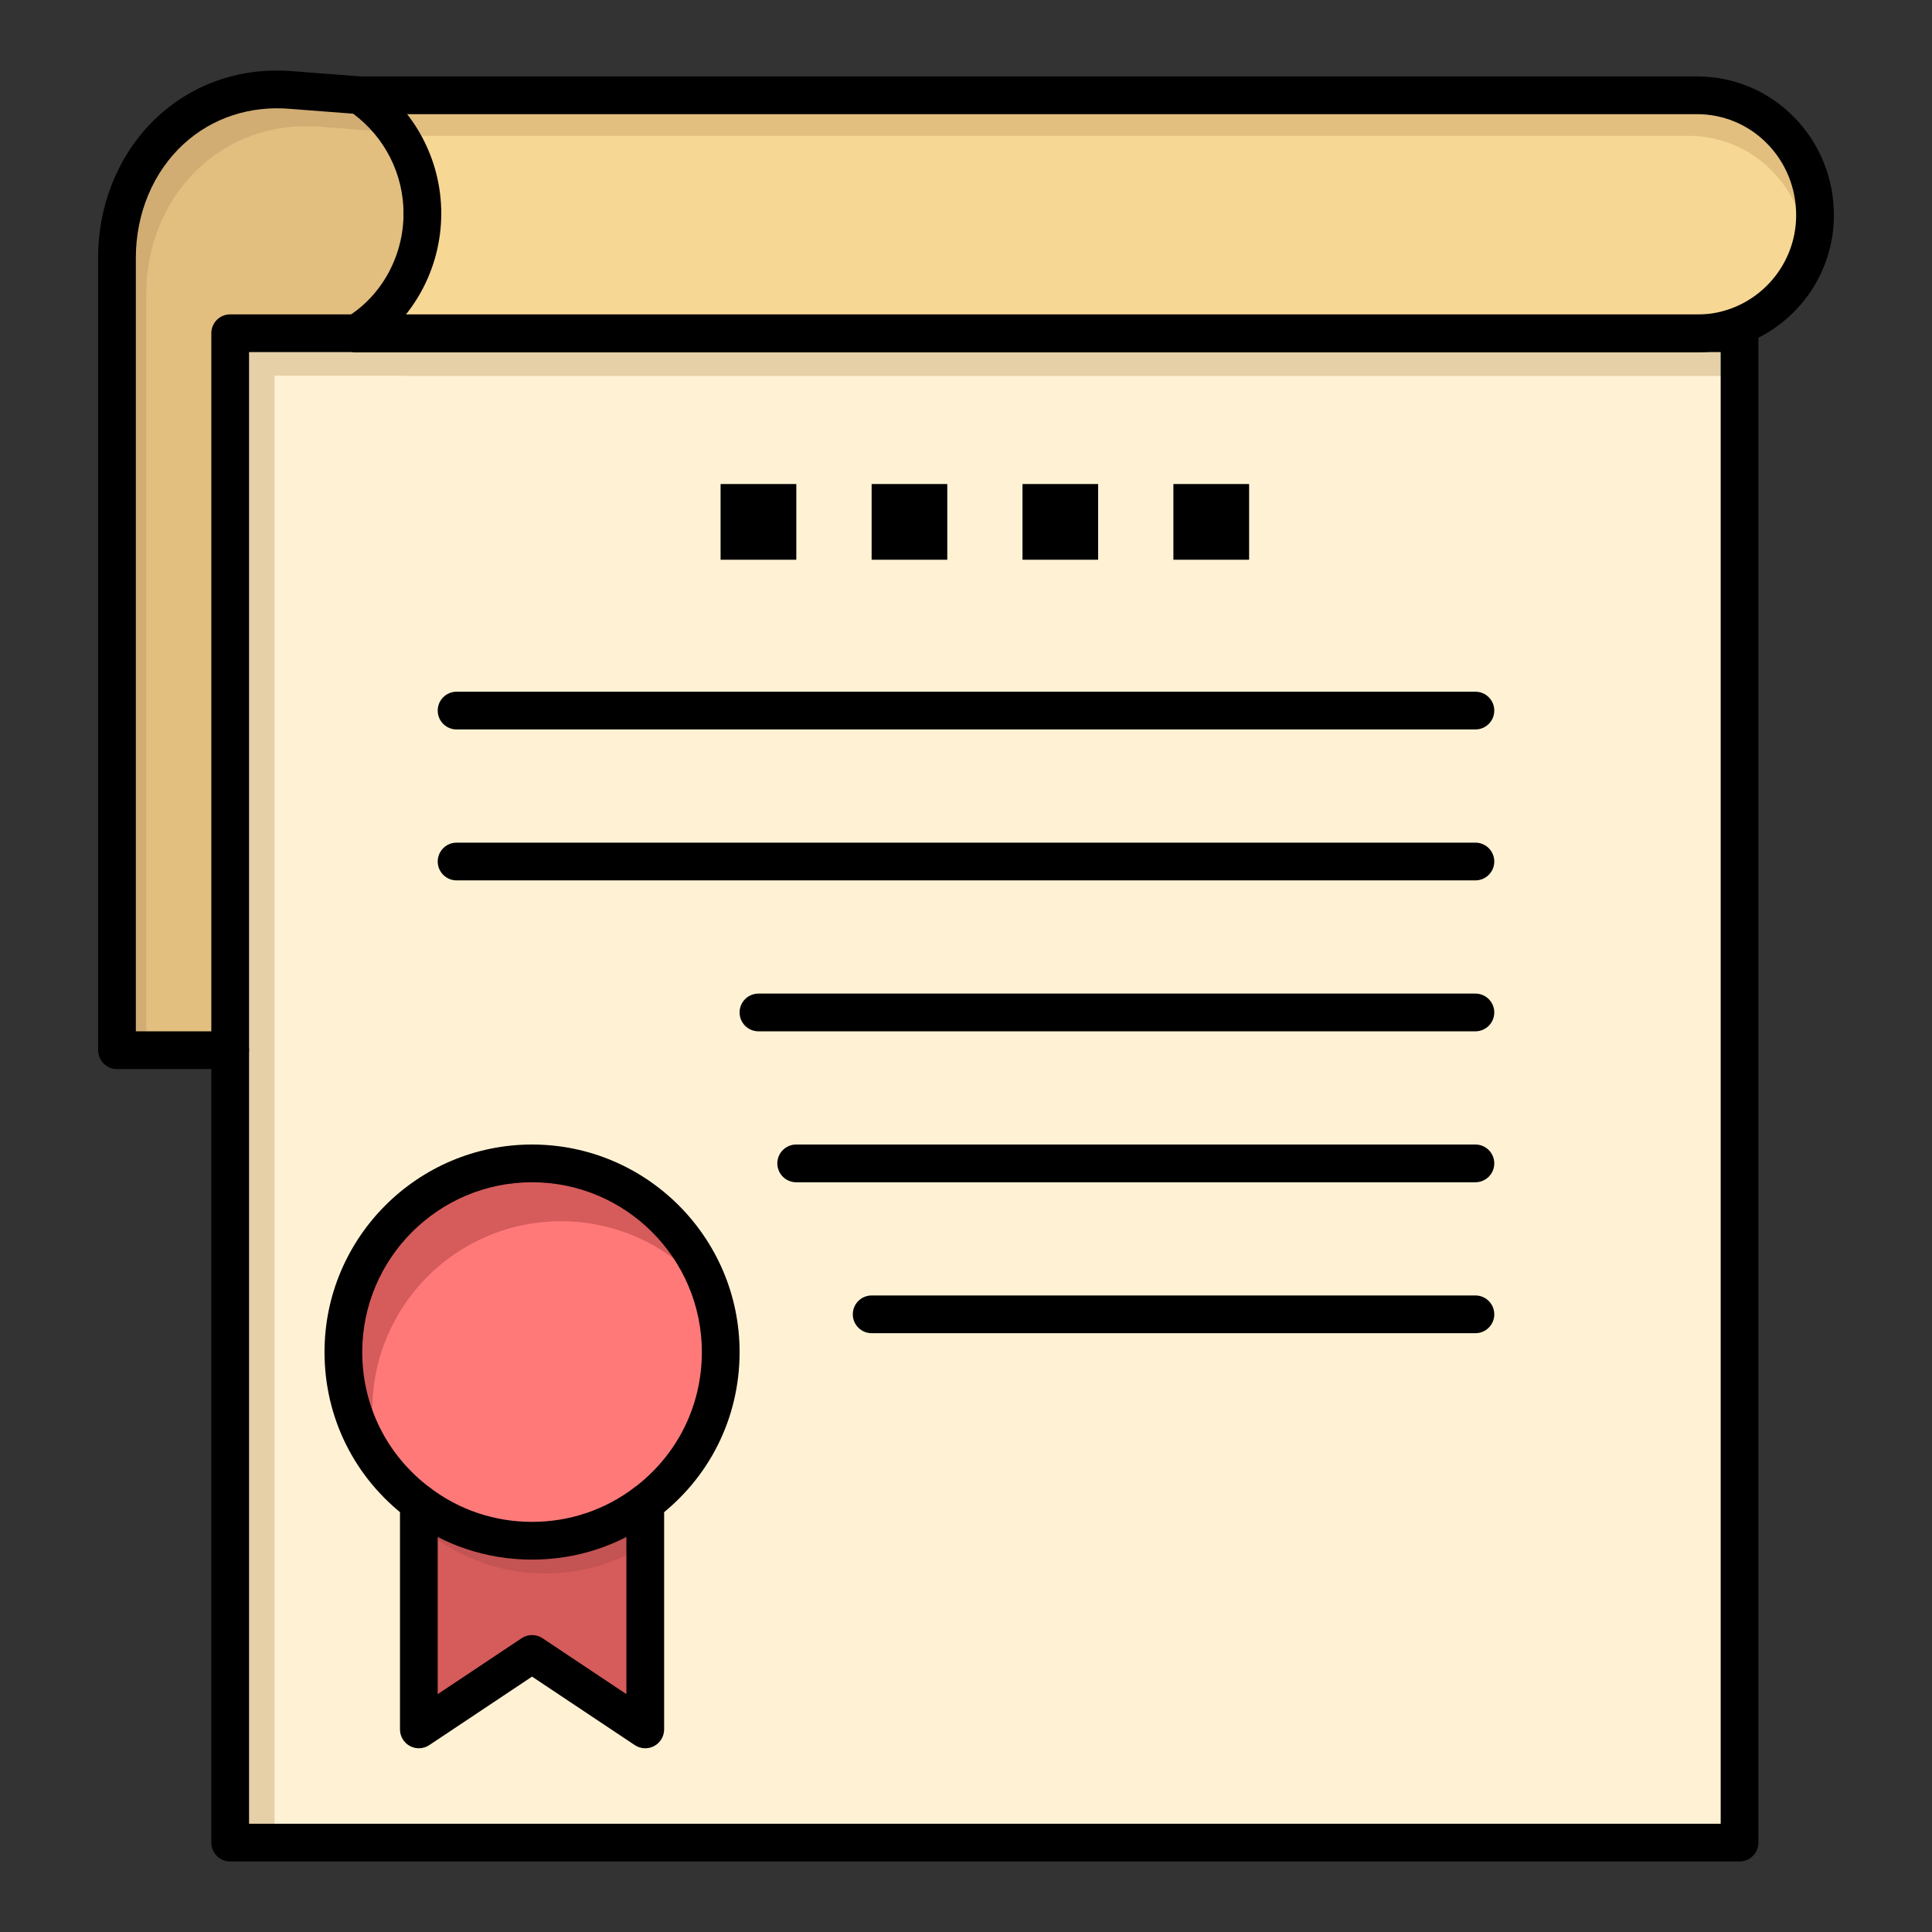 <?xml version="1.0" encoding="UTF-8"?> <svg xmlns="http://www.w3.org/2000/svg" xmlns:xlink="http://www.w3.org/1999/xlink" width="256px" height="256px" viewBox="0 0 512 512" version="1.1" xml:space="preserve" fill="#000000"><rect x="0" y="0" width="512" height="512" fill="#333333" stroke="none"/> <g id="SVGRepo_bgCarrier" stroke-width="0"></g> <g id="SVGRepo_tracerCarrier" stroke-linecap="round" stroke-linejoin="round"></g> <g id="SVGRepo_iconCarrier"> <g id="_x34_88_x2C__certificate_x2C__achievement_x2C__degrees_x2C__award"> <g> <path d="M461,88.31v400H61v-210v-190h33.52c-0.03,0.02-0.06,0.04-0.09,0.06h355.24 c0.65,0,1.3-0.02,1.95-0.06H461z M331,148.31v-20h-20v20H331z M291,148.31v-20h-20v20H291z M251,148.31v-20h-20v20H251z M211,148.31v-20h-20v20H211z" style="fill:#FFF2D4;"></path> <g> <g> <g> <path d="M72.75,289.56v-190h33.52c-0.03,0.02-0.06,0.04-0.09,0.06H461V88.31h-9.38 c-0.65,0.04-1.3,0.06-1.95,0.06H94.43c0.03-0.02,0.06-0.04,0.09-0.06H61v190v210h11.75V289.56z" style="fill:#E5D0A8;"></path> </g> </g> </g> <path d="M141,408.31c11.26,0,21.64-3.72,30-10v60l-30-20l-30,20v-60 C119.36,404.59,129.74,408.31,141,408.31z" style="fill:#D65B5B;"></path> <path d="M114.5,406.977c8.36,6.28,18.74,10,30,10c9.738,0,18.815-2.787,26.5-7.602V398.31 c-8.36,6.28-18.74,10-30,10s-21.64-3.72-30-10v60l3.5-2.333V406.977z" style="fill:#C45353;"></path> <path d="M191,358.31c0,16.36-7.86,30.881-20,40c-8.36,6.28-18.74,10-30,10s-21.64-3.72-30-10 c-12.14-9.119-20-23.64-20-40c0-27.609,22.39-50,50-50S191,330.7,191,358.31z" style="fill:#FF7979;"></path> <path d="M98.667,373.643c0-27.609,22.39-50,50-50c16.498,0,31.126,7.998,40.233,20.322 c-6.168-20.618-25.277-35.655-47.9-35.655c-27.61,0-50,22.391-50,50c0,11.11,3.633,21.367,9.762,29.665 C99.404,383.434,98.667,378.626,98.667,373.643z" style="fill:#D65B5B;"></path> <path d="M95.35,25.25c10.14,6.91,16.59,18.43,16.59,31.33c0,13.32-6.88,25.27-17.42,31.73H61v190H31v-210 c0-26.26,20.12-46.75,46.38-44.44L95.35,25.25z" style="fill:#E2BF7F;"></path> <path d="M38.75,78.06c0-26.26,20.12-46.75,46.38-44.44L103.1,35c1.449,0.987,2.813,2.079,4.103,3.245 c-2.869-5.173-6.918-9.633-11.853-12.995l-17.97-1.38C51.12,21.56,31,42.05,31,68.31v210h7.75V78.06z" style="fill:#D1AD74;"></path> <path d="M471.9,34.58c5.64,5.76,9.1,13.7,9.1,22.46c0,16.41-12.8,30.26-29.38,31.27H94.52 c10.54-6.46,17.42-18.41,17.42-31.73c0-12.9-6.45-24.42-16.59-31.33h354.32C458.42,25.25,466.26,28.82,471.9,34.58z" style="fill:#F7D794;"></path> <g> <g> <g> <path d="M94.52,88.31h8.844c3.596-5.394,5.836-11.802,6.251-18.656 C106.761,77.458,101.437,84.071,94.52,88.31z" style="fill:#E2BF7F;"></path> </g> <g> <path d="M105.849,36H447.42c8.75,0,16.59,3.57,22.23,9.33c5.64,5.76,9.1,13.7,9.1,22.46 c0,0.318-0.014,0.633-0.023,0.95c1.468-3.631,2.273-7.584,2.273-11.7c0-8.76-3.46-16.7-9.1-22.46 c-5.641-5.76-13.48-9.33-22.23-9.33H95.35C99.554,28.115,103.11,31.781,105.849,36z" style="fill:#E2BF7F;"></path> </g> </g> </g> <rect height="20" width="20" x="311" y="128.31"></rect> <rect height="20" width="20" x="271" y="128.31"></rect> <rect height="20" width="20" x="231" y="128.31"></rect> <rect height="20" width="20" x="191" y="128.31"></rect> <path d="M461,493.31H61c-2.761,0-5-2.238-5-5v-400c0-2.761,2.239-5,5-5h400c2.762,0,5,2.239,5,5v400 C466,491.071,463.762,493.31,461,493.31z M66,483.31h390v-390H66V483.31z"></path> <path d="M449.67,93.37H94.43c-2.761,0-5-2.239-5-5s2.239-5,5-5h355.24c0.548,0,1.095-0.017,1.643-0.051 C465.157,82.476,476,70.933,476,57.04c0-7.175-2.725-13.909-7.672-18.962c-4.943-5.048-11.569-7.828-18.658-7.828H95.35 c-2.761,0-5-2.239-5-5s2.239-5,5-5h354.32c9.8,0,18.963,3.847,25.803,10.832C482.262,38.015,486,47.234,486,57.04 c0,19.169-14.968,35.097-34.076,36.261C451.178,93.347,450.419,93.37,449.67,93.37z"></path> <path d="M61,283.31H31c-2.761,0-5-2.238-5-5v-210c0-14.581,5.807-28.262,15.932-37.535c9.663-8.85,22.406-13.072,35.886-11.886 l17.915,1.375c0.872,0.067,1.71,0.361,2.433,0.854c11.755,8.011,18.774,21.268,18.774,35.462c0,2.761-2.239,5-5,5s-5-2.239-5-5 c0-10.453-4.968-20.246-13.353-26.451l-16.59-1.274c-10.706-0.939-20.741,2.361-28.312,9.294C40.624,45.534,36,56.527,36,68.31 v205h25c2.761,0,5,2.238,5,5S63.761,283.31,61,283.31z"></path> <path d="M94.483,93.32c-1.613,0-3.198-0.763-4.158-2.191c-1.54-2.292-0.976-5.369,1.316-6.909 c0.058-0.039,0.207-0.137,0.266-0.173c9.272-5.683,15.033-16.208,15.033-27.467c0-2.761,2.239-5,5-5s5,2.239,5,5 c0,14.704-7.581,28.488-19.785,35.979C96.329,93.073,95.401,93.32,94.483,93.32z"></path> <path d="M391,193.31H121c-2.761,0-5-2.239-5-5s2.239-5,5-5h270c2.762,0,5,2.239,5,5S393.762,193.31,391,193.31z"></path> <path d="M391,233.31H121c-2.761,0-5-2.239-5-5s2.239-5,5-5h270c2.762,0,5,2.239,5,5S393.762,233.31,391,233.31z"></path> <path d="M391,273.31H201c-2.761,0-5-2.238-5-5s2.239-5,5-5h190c2.762,0,5,2.238,5,5S393.762,273.31,391,273.31z"></path> <path d="M391,313.31H211c-2.761,0-5-2.238-5-5s2.239-5,5-5h180c2.762,0,5,2.238,5,5S393.762,313.31,391,313.31z"></path> <path d="M391,353.31H231c-2.761,0-5-2.238-5-5s2.239-5,5-5h160c2.762,0,5,2.238,5,5S393.762,353.31,391,353.31z"></path> <path d="M171,463.31c-0.97,0-1.938-0.282-2.774-0.84L141,444.318l-27.227,18.151c-1.534,1.022-3.507,1.118-5.133,0.248 c-1.625-0.87-2.641-2.564-2.641-4.408v-60c0-2.762,2.239-5,5-5s5,2.238,5,5v50.657l22.227-14.817c1.68-1.119,3.867-1.119,5.547,0 L166,448.967V398.31c0-2.762,2.239-5,5-5s5,2.238,5,5v60c0,1.844-1.015,3.538-2.641,4.408 C172.62,463.113,171.809,463.31,171,463.31z"></path> <path d="M141,413.31c-12.01,0-23.422-3.805-33.003-11.002C94.018,391.807,86,375.771,86,358.31c0-30.327,24.673-55,55-55 s55,24.673,55,55c0,17.461-8.018,33.497-21.997,43.998C164.422,409.505,153.01,413.31,141,413.31z M141,313.31 c-24.813,0-45,20.187-45,45c0,14.286,6.562,27.408,18.003,36.002c7.835,5.887,17.171,8.998,26.997,8.998 s19.162-3.111,26.997-8.998C179.438,385.718,186,372.596,186,358.31C186,333.496,165.813,313.31,141,313.31z"></path> </g> </g> <g id="Layer_1"></g> </g> </svg> 